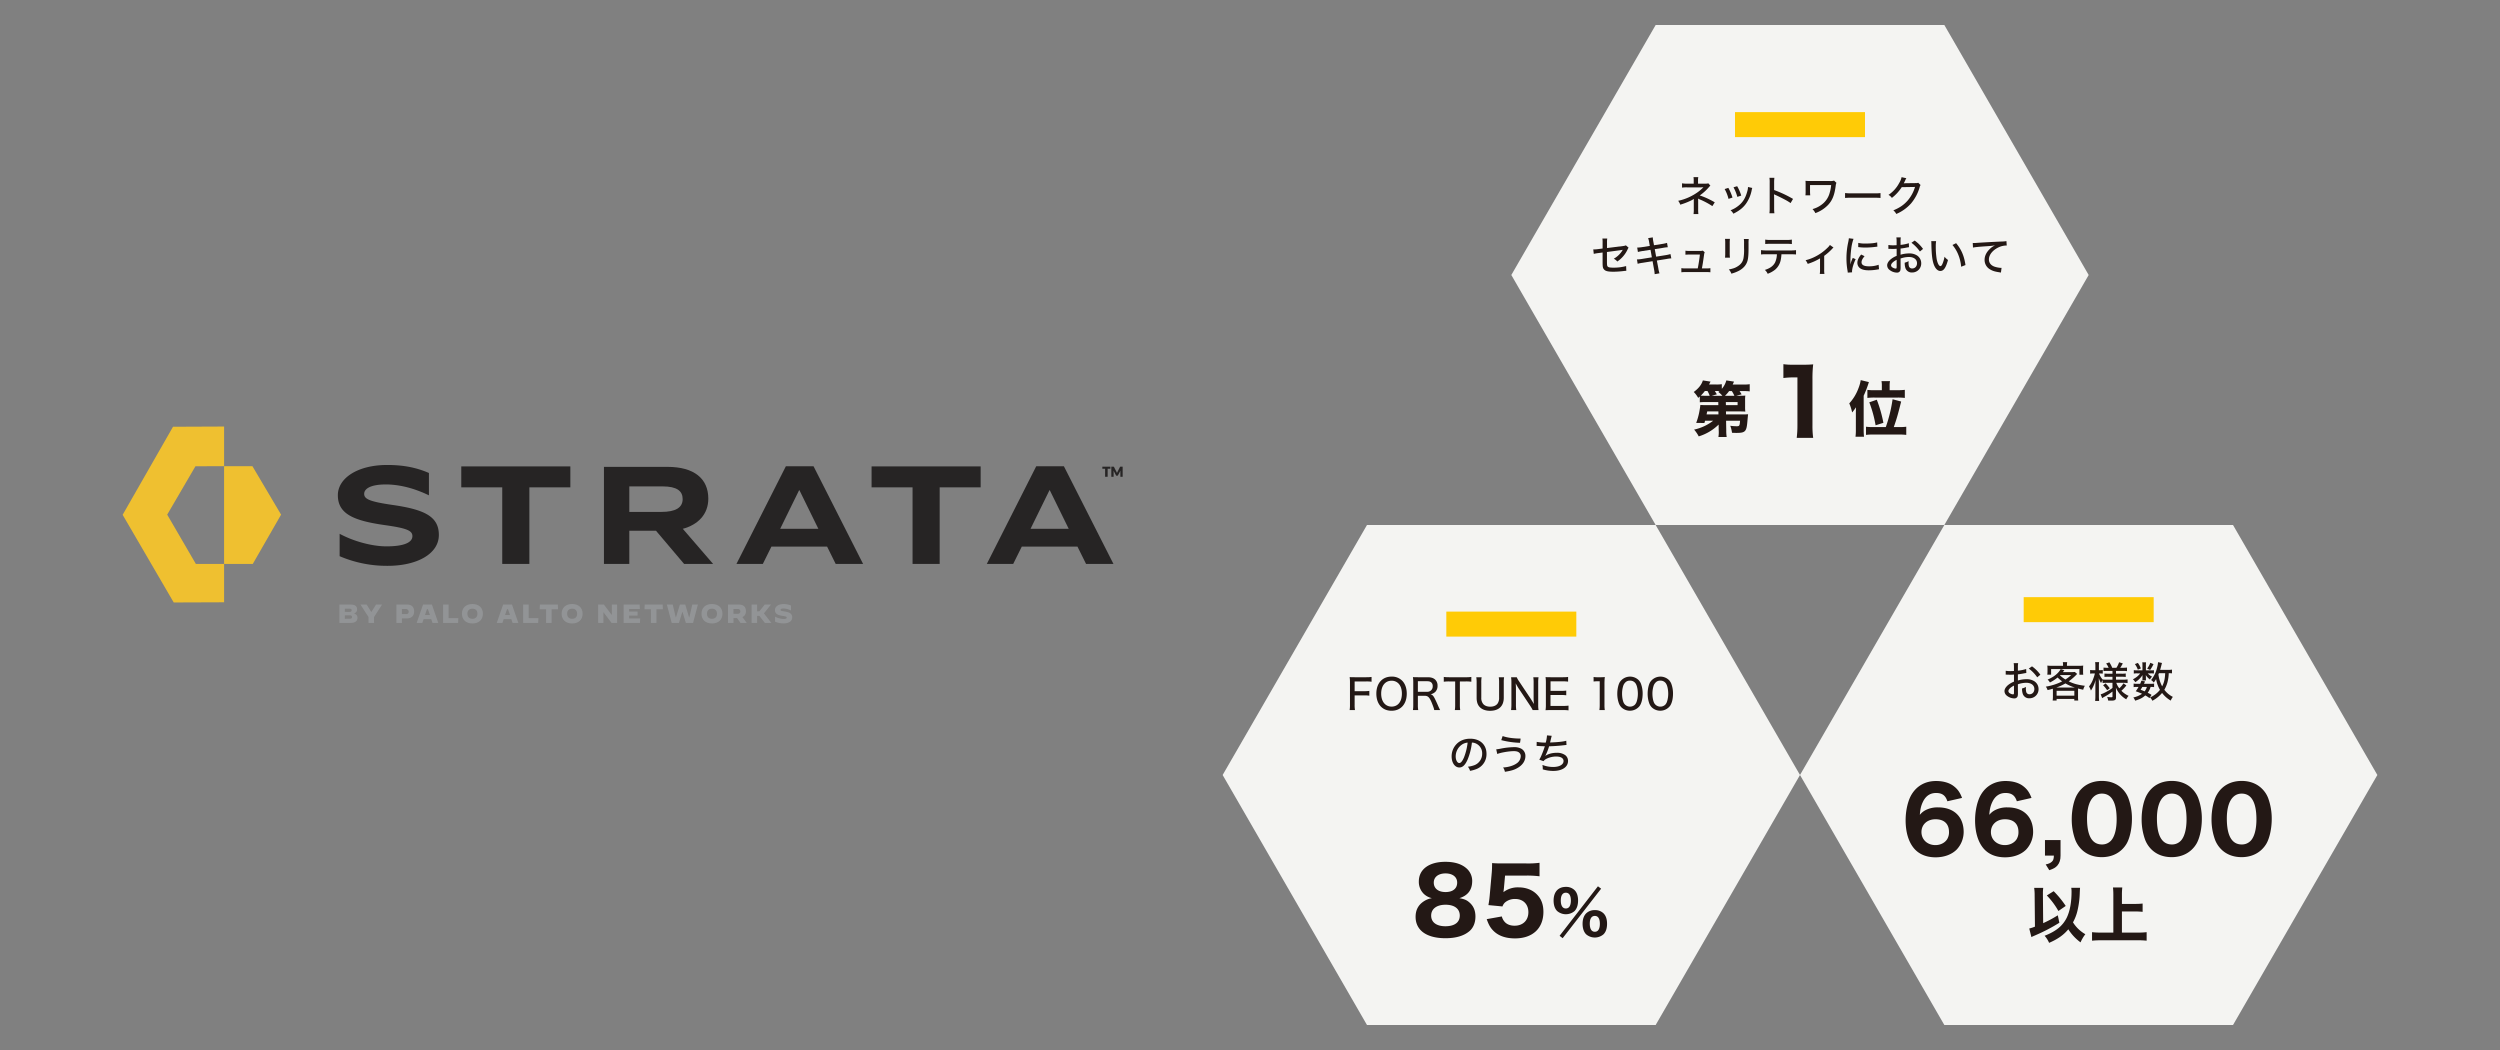 <svg id="レイヤー_1" data-name="レイヤー 1" xmlns="http://www.w3.org/2000/svg" width="2500" height="1050" viewBox="0 0 2500 1050"><rect x="0" y="0" width="2500" height="1050" fill="#808080" stroke="none"/><defs><style>.cls-1{fill:#efc030;}.cls-2{fill:#262424;}.cls-3{fill:#929496;}.cls-4{fill:#f4f4f2;}.cls-5{fill:#ffcb06;}.cls-6{fill:#231815;}</style></defs><polygon class="cls-1" points="167.201 514.64 195.441 466.278 224.086 466.169 224.086 426.538 173.017 426.755 122.65 514.802 173.721 602.469 224.086 602.281 224.086 563.91 195.846 563.91 167.201 514.64"/><polygon class="cls-1" points="281.089 514.64 252.784 563.911 224.083 563.911 224.083 466.171 252.401 466.171 281.089 514.64"/><path class="cls-2" d="M391.979,504.855c-22.833-3.356-27.8-5.909-27.8-11.014s6.451-9.392,21.627-9.392c11.943,0,24.3,2.955,35.179,7.381,2.83,1.081,5.382,2.288,7.935,3.5V472.977c-.18-.082-.361-.152-.541-.222-11.957-5.1-24.581-7.782-41.242-7.782-29.672,0-49.286,13.29-49.286,30.213,0,18.81,15.854,25.525,47.15,29.95,22.015,3.094,27.4,5.507,27.4,11.015,0,6.187-8.059,10.206-25.926,10.206-11.555,0-25.219-3.177-36.941-7.921a108.44,108.44,0,0,1-9.9-4.633v22.363c.929.4,1.858.8,2.524,1.07a119.906,119.906,0,0,0,45.529,8.6c28.881,0,51.173-11.681,51.173-30.894C438.852,516.146,423.94,509.418,391.979,504.855Z"/><path class="cls-2" d="M629.311,563.943H603.945V466.867H667.5c26.674,0,40.811,11.806,40.811,31.776,0,15.742-10.349,26.09-25.507,30.173l30.318,35.127H684.112L655.977,530.71H629.311Zm0-52.036h32.066c14.14,0,21.281-4.227,21.281-12.828,0-8.162-5.83-12.68-20.114-12.68H629.311Z"/><path class="cls-2" d="M827.1,546.6h-55.68l-8.6,17.345H736.44l49.412-97.658h27.7l49.558,97.658H835.7ZM780.168,528.82h38.189l-18.95-38.631h-.29Z"/><path class="cls-2" d="M1077.467,546.6h-55.68l-8.6,17.345H986.805l49.414-97.658h27.695l49.558,97.658h-27.407Zm-46.934-17.778h38.189l-18.948-38.627h-.291Z"/><polygon class="cls-2" points="1102.342 466.683 1110.414 466.683 1110.414 468.741 1107.644 468.741 1107.644 476.783 1105.112 476.783 1105.112 468.741 1102.342 468.741 1102.342 466.683"/><path class="cls-2" d="M1122.65,466.683v10.1h-2.265v-5.8c0-.089,0-.187.01-.3l-2.344,4.527a.939.939,0,0,1-.377.405,1.075,1.075,0,0,1-.534.139h-.307a1.075,1.075,0,0,1-.534-.139.929.929,0,0,1-.375-.405l-2.345-4.55c.01.118.01.217.01.316v5.8h-2.265v-10.1h2.14a1.492,1.492,0,0,1,.237.05.648.648,0,0,1,.2.138.929.929,0,0,1,.165.228l2.532,5c.089.179.178.356.267.544.039.089.082.189.119.287.049-.1.089-.2.128-.3a6.088,6.088,0,0,1,.277-.554l2.523-4.975a1.271,1.271,0,0,1,.158-.228.693.693,0,0,1,.208-.138,1.469,1.469,0,0,1,.237-.05Z"/><polygon class="cls-2" points="871.58 487.348 912.553 487.348 912.553 563.918 939.681 563.918 939.681 487.348 980.655 487.348 980.655 466.411 871.58 466.411 871.58 487.348"/><polygon class="cls-2" points="461.274 487.348 502.247 487.348 502.247 563.918 529.375 563.918 529.375 487.348 570.348 487.348 570.348 466.411 461.274 466.411 461.274 487.348"/><path class="cls-3" d="M339.382,604.561h11.559c3.826,0,6.132,1.573,6.132,4.609a3.975,3.975,0,0,1-3.093,4.22c2.36.944,3.487,2.175,3.487,4.35,0,3.8-2.909,5.164-6.946,5.164H339.382Zm10.091,7.339c1.521,0,2.149-.472,2.149-1.651,0-1.1-.681-1.573-2.149-1.573h-4.665V611.9Zm.262,6.84c1.625,0,2.254-.523,2.254-1.728,0-1.127-.629-1.7-2.254-1.7h-4.927v3.457Z"/><path class="cls-3" d="M368.511,617.04l-8.047-12.479h6.186l4.535,7.312h.262l4.586-7.312h6.029l-8.021,12.45v5.9h-5.53Z"/><path class="cls-3" d="M396.405,604.561h10.824c4.508,0,6.894,2.595,6.894,6.84,0,4.8-3.068,7-7.313,7h-4.9v4.518h-5.5Zm9.855,9.514a2.273,2.273,0,0,0,2.447-2.084,2.857,2.857,0,0,0-2.5-3h-4.3v5.085Z"/><path class="cls-3" d="M423.044,604.561H431.9l6.37,18.347h-5.767l-1.284-3.8h-7.572l-1.311,3.8h-5.661Zm1.939,10.432h4.927l-1.965-5.766h-1Z"/><path class="cls-3" d="M443.1,604.561h5.5v13.6h9.724l-.213,4.751H443.1Z"/><path class="cls-3" d="M461.933,613.738c0-5.976,4.062-9.724,10.484-9.724s10.484,3.748,10.484,9.724-4.063,9.724-10.484,9.724S461.933,619.714,461.933,613.738Zm15.49,0c0-3.171-1.835-5.059-5.006-5.059s-5.007,1.888-5.007,5.059,1.835,5.058,4.981,5.058c3.171,0,5.032-1.89,5.032-5.058Z"/><path class="cls-3" d="M503.114,604.561h8.859l6.369,18.347h-5.766l-1.285-3.8h-7.576l-1.308,3.807h-5.662Zm1.94,10.432h4.927l-1.965-5.766h-1Z"/><path class="cls-3" d="M523.175,604.561h5.5v13.6H538.4l-.21,4.744H523.175Z"/><path class="cls-3" d="M546.092,609.282h-6.42l.21-4.718h17.954l.21,4.718h-6.42v13.633H546.1Z"/><path class="cls-3" d="M561.645,613.738c0-5.976,4.061-9.724,10.483-9.724s10.484,3.748,10.484,9.724-4.062,9.724-10.484,9.724S561.645,619.714,561.645,613.738Zm15.489,0c0-3.171-1.834-5.059-5-5.059s-5.007,1.888-5.007,5.059,1.835,5.058,4.98,5.058C575.273,618.8,577.134,616.906,577.134,613.738Z"/><path class="cls-3" d="M598.161,604.561h5.718l7.889,10.4h.082v-10.4h5.242v18.354h-5.53l-8.073-10.668h-.083v10.668h-5.242Z"/><path class="cls-3" d="M623.621,604.561h16.04l.21,4.456H629.1v2.517h8.466V615.6H629.1v2.857h11.087l-.21,4.456H623.621Z"/><path class="cls-3" d="M650.914,609.282H644.5l.209-4.718h17.954l.209,4.718h-6.419v13.633h-5.53Z"/><path class="cls-3" d="M666.86,604.561h5.871l2.987,12.738h.289l3.879-12.738h5.373l3.8,12.738h.289l2.935-12.738h5.609l-4.823,18.354h-7.207l-3.355-11.061h-.158l-3.409,11.061h-7.234Z"/><path class="cls-3" d="M701.491,613.738c0-5.976,4.061-9.724,10.484-9.724s10.483,3.748,10.483,9.724-4.062,9.724-10.483,9.724S701.491,619.714,701.491,613.738Zm15.489,0c0-3.171-1.833-5.059-5-5.059s-5.007,1.888-5.007,5.059,1.835,5.058,4.98,5.058c3.172,0,5.033-1.89,5.033-5.058Z"/><path class="cls-3" d="M727.974,604.561h10.692c4.876,0,7.26,2.3,7.26,6.578,0,2.936-1.205,4.928-3.564,5.872l4.351,5.9h-6.238l-3.381-4.823h-3.617v4.823h-5.5Zm9.985,9.226a2.4,2.4,0,1,0,0-4.8h-4.482v4.8Z"/><path class="cls-3" d="M751.6,604.561h5.5v6.763h2.254l5.373-6.763h6.186l.026.026-7.025,8.78,7.418,9.515-.027.026h-6.419l-5.557-7.051H757.1v7.058h-5.5Z"/><path class="cls-3" d="M775.064,621.705v-5.032h.028a19.6,19.6,0,0,0,8.649,2.3c1.964,0,2.963-.472,2.963-1.389s-.659-1.153-4.587-1.782c-4.3-.682-7.155-1.966-7.155-5.662,0-3.434,3.014-6.08,8.911-6.08a18.314,18.314,0,0,1,7.1,1.468v4.979l-.027.027a16.067,16.067,0,0,0-7.469-2.045c-2.1,0-2.936.5-2.936,1.337,0,1.075,1.284,1.179,4.508,1.728,4.3.733,7.156,1.939,7.156,5.818,0,3.015-2.255,6.029-8.724,6.029A21.915,21.915,0,0,1,775.064,621.705Z"/><polygon class="cls-4" points="1944.338 25 1655.662 25 1511.325 275 1655.662 525 1944.338 525 2088.675 275 1944.338 25"/><rect class="cls-5" x="1735" y="112.121" width="130" height="25"/><path class="cls-6" d="M1718.637,424.569a48.709,48.709,0,0,1-19.919,11.82,32.309,32.309,0,0,0-4.62-6.78,47.6,47.6,0,0,0,19.079-8.88h-8.1c-.18.541-.36,1.26-.66,2.28l-8.22-.119a65.316,65.316,0,0,0,3.12-11.1c.54-2.94.96-5.64,1.02-6.84,1.02.12,2.82.18,5.64.18h12.359l-.06-3.06H1705.2a45.985,45.985,0,0,0-5.4.241V396.49c-.6.54-.84.72-1.62,1.38a26.112,26.112,0,0,0-4.44-5.88c4.92-3.6,7.86-7.38,9.12-11.579l7.68,1.2c-.72,1.38-.9,1.74-1.5,2.88H1716a34.787,34.787,0,0,0,5.82-.3v4.621a20.047,20.047,0,0,0,4.5-8.4l7.68,1.2c-.84,1.92-.84,1.92-1.32,2.94h10.379a38.664,38.664,0,0,0,6.66-.361v7.2a45.768,45.768,0,0,0-6.3-.3h-3.84c.96,1.439,1.44,2.22,2.04,3.239l-5.34,1.441h3.42c3.18,0,4.02-.061,5.64-.181a27.311,27.311,0,0,0-.24,4.44v7.079a29.608,29.608,0,0,0,.24,4.5c-1.44-.12-3.18-.179-5.64-.179h-13.739l.06,3h16.859c2.22,0,3.78-.061,5.22-.18-.18,1.26-.48,4.619-.72,7.26-.84,10.138-2.1,11.4-11.1,11.4-1.319,0-2.219-.06-4.259-.12a31.62,31.62,0,0,0-1.74-7.019,54.284,54.284,0,0,0,6.24.479c2.939,0,3.179-.36,3.539-5.52h-13.979l.18,9.54a39.276,39.276,0,0,0,.42,6.719h-8.28a26.6,26.6,0,0,0,.36-5.279,9.8,9.8,0,0,0-.06-1.5Zm-8.939-28.8a26.083,26.083,0,0,0-2.22-4.741h-2.64a33.929,33.929,0,0,1-4.08,4.62c1.5.121,2.28.121,4.44.121Zm8.7,15.659h-11.159c-.06.24-.3,1.259-.66,3h11.879Zm3.96-15.659a22.309,22.309,0,0,0-4.02-3.781c.48-.42.66-.54,1.14-.9-.78-.061-1.14-.061-1.56-.061h-3.06c.54.84.6,1.021,1.98,3.3l-5.1,1.441Zm12,0a29.008,29.008,0,0,0-2.519-4.68h-2.76a30.531,30.531,0,0,1-4.08,4.68Zm-8.459,9.359h11.7v-3.06h-11.759Z"/><path class="cls-6" d="M1783.39,364.172a58.987,58.987,0,0,0,9.81.54h9.809a100.978,100.978,0,0,0,10.17-.359,124.485,124.485,0,0,0-.72,14.579v46.347a89.789,89.789,0,0,0,.72,12.6h-16.47a100.359,100.359,0,0,0,.72-12.6V377.4h-3.959a78.879,78.879,0,0,0-10.08.63Z"/><path class="cls-6" d="M1855.864,413.649c0-1.62.06-2.939.12-6.359a49.086,49.086,0,0,1-3.84,5.159,46.679,46.679,0,0,0-2.88-9.059,45.386,45.386,0,0,0,9.3-15.419,36.484,36.484,0,0,0,2.161-7.86l8.159,1.98a104.588,104.588,0,0,1-5.22,13.68v34.078a61.55,61.55,0,0,0,.36,6.9H1855.5a50.356,50.356,0,0,0,.36-6.96Zm29.938,13.44a144.223,144.223,0,0,0,6.78-27.839l8.58,2.28c-3.24,13.02-4.38,16.98-7.38,25.559h5.34a54.029,54.029,0,0,0,7.14-.36v8.16a61.741,61.741,0,0,0-7.44-.361h-25.439a59.97,59.97,0,0,0-7.38.361v-8.16a54.029,54.029,0,0,0,7.14.36Zm-3.959-41.278a21.165,21.165,0,0,0-.36-4.68H1890a22.867,22.867,0,0,0-.36,4.74v4.319h8.1a54.264,54.264,0,0,0,7.08-.36v8.1a58.1,58.1,0,0,0-7.2-.361h-22.859a54.829,54.829,0,0,0-7.38.361v-8.04a51.575,51.575,0,0,0,7.2.3h7.26Zm-6.24,39.478a122.621,122.621,0,0,0-6.3-22.978l7.5-2.581a131.223,131.223,0,0,1,6.6,23.1Z"/><path class="cls-6" d="M1693.538,214.088a32.934,32.934,0,0,0,.252-5.461v-7.772c0-1.049,0-1.428.042-1.974a19.143,19.143,0,0,1-3.318,1.89,70.883,70.883,0,0,1-10.25,3.907,12.419,12.419,0,0,0-2.1-3.865,52.493,52.493,0,0,0,19.87-8.863,43.28,43.28,0,0,0,5.419-4.747,1.447,1.447,0,0,1-.378.042,21.567,21.567,0,0,1-2.227.126h-13.736a34.555,34.555,0,0,0-5.083.252V183.3a22.647,22.647,0,0,0,5.083.337h6.595v-2.9a20.48,20.48,0,0,0-.21-3.613h4.789a16.8,16.8,0,0,0-.252,3.613v2.9h7.855a6.948,6.948,0,0,0,2.437-.337l2.058,2.394a10.283,10.283,0,0,0-1.764,1.807,48.9,48.9,0,0,1-8.864,7.94,75.85,75.85,0,0,1,15,6.889l-2.395,3.78a75.211,75.211,0,0,0-11.552-6.258,14.715,14.715,0,0,1-2.73-1.3c.042.714.084,1.639.084,2.352v7.688a40.59,40.59,0,0,0,.21,5.5Z"/><path class="cls-6" d="M1728.338,187.875a47.155,47.155,0,0,1,4.159,9.7l-3.991,1.3a37.742,37.742,0,0,0-3.865-9.829Zm23.944.084a9.1,9.1,0,0,0-.546,2.017,34.943,34.943,0,0,1-5.965,14.03c-2.982,3.991-6.6,6.806-12.392,9.7a11.856,11.856,0,0,0-2.857-3.445,27.6,27.6,0,0,0,7.016-3.823c4.914-3.57,7.771-7.939,9.619-14.66a17.11,17.11,0,0,0,.84-4.789Zm-15.123-1.764a42.473,42.473,0,0,1,4.075,9.409l-3.906,1.261a42.588,42.588,0,0,0-3.823-9.578Z"/><path class="cls-6" d="M1769.431,213.248a39.38,39.38,0,0,0,.252-5.377v-25a26.933,26.933,0,0,0-.252-5.041h4.957a39.57,39.57,0,0,0-.252,5.125v7.1a113.028,113.028,0,0,1,18.9,8.863l-2.436,4.159a50.1,50.1,0,0,0-5.209-3.192c-3.193-1.723-7.772-3.992-10.04-4.957a5.152,5.152,0,0,1-1.344-.714,14.2,14.2,0,0,0,.084,1.637c0,.378.042,1.681.042,2.1v9.914a48.1,48.1,0,0,0,.252,5.377Z"/><path class="cls-6" d="M1805.449,195.311a33.842,33.842,0,0,0,.168-4.244v-6.174c0-1.807-.042-2.9-.126-4.075,1.26.126,2.814.21,4.579.21h19.7a11.894,11.894,0,0,0,4.285-.421l2.394,2.227a7.618,7.618,0,0,0-.714,2.688c-1.218,9.537-3.36,14.872-7.771,19.535a33.465,33.465,0,0,1-12.6,8.065,14.612,14.612,0,0,0-2.857-4.033,25.9,25.9,0,0,0,8.612-4.074,21.421,21.421,0,0,0,8.527-12.057,38.083,38.083,0,0,0,1.512-7.9h-21.129v6.006a41.476,41.476,0,0,0,.21,4.244Z"/><path class="cls-6" d="M1845.063,193.042a48.326,48.326,0,0,0,6.469.294h22.726a42.772,42.772,0,0,0,6.259-.252v4.873a61.752,61.752,0,0,0-6.3-.21h-22.642a59.9,59.9,0,0,0-6.511.21Z"/><path class="cls-6" d="M1906.353,178.214a7.278,7.278,0,0,0-.883,1.6,35.19,35.19,0,0,1-1.722,3.528c.336-.042.924-.084,1.806-.126l10-.126a6.771,6.771,0,0,0,2.689-.336l2.352,2.269a5.543,5.543,0,0,0-.966,2.31,44.312,44.312,0,0,1-8.527,16.047,41.2,41.2,0,0,1-14.829,10.586,10.6,10.6,0,0,0-2.941-3.612c6.386-2.6,10.586-5.5,14.535-10.04a36.681,36.681,0,0,0,7.141-13.359l-13.274.21a42.513,42.513,0,0,1-9.872,10.754,9.23,9.23,0,0,0-3.4-3.024,32.253,32.253,0,0,0,10.753-11.931,17.384,17.384,0,0,0,2.353-5.8Z"/><path class="cls-6" d="M1602.6,242.666a25.929,25.929,0,0,0-.21-4.158h4.872a23.493,23.493,0,0,0-.251,4.158v5.377l16-2.017a9.827,9.827,0,0,0,2.9-.672l2.688,2.353a7.88,7.88,0,0,0-1.092,1.933,29.713,29.713,0,0,1-10.208,11.887,10.585,10.585,0,0,0-3.528-2.814,23.252,23.252,0,0,0,7.645-6.805,13.18,13.18,0,0,0,1.3-2.1c-1.05.21-1.05.21-2.226.378l-13.526,1.806v9.535c0,3.74.126,4.537.966,5.209.756.672,2.394.925,5.629.925a46.58,46.58,0,0,0,12.56-1.6l.21,4.748a23.818,23.818,0,0,0-2.521.209,91.656,91.656,0,0,1-10.249.714c-5.5,0-7.982-.588-9.452-2.184-1.26-1.428-1.512-2.6-1.512-7.309V252.5l-3.991.546a35.192,35.192,0,0,0-4.831.84l-.5-4.494a7.234,7.234,0,0,0,.84.042,38.783,38.783,0,0,0,4.075-.336l4.411-.589Z"/><path class="cls-6" d="M1649.169,242.372a18.387,18.387,0,0,0-1.05-4.242l4.663-.757a29.21,29.21,0,0,0,.546,4.243l.672,3.613,8.275-1.3a34.853,34.853,0,0,0,4.747-1.051l.756,4.369a33.958,33.958,0,0,0-4.747.588l-8.275,1.3,1.386,7.518,9.536-1.511a31.941,31.941,0,0,0,4.789-1.093l.84,4.327a33.482,33.482,0,0,0-4.789.63l-9.662,1.513,1.471,7.771a28.283,28.283,0,0,0,1.176,5.041l-4.831.84a33.893,33.893,0,0,0-.672-5.083l-1.428-7.9-10.25,1.639a33.167,33.167,0,0,0-4.663.966l-.714-4.369a29.527,29.527,0,0,0,4.831-.462l10.081-1.638-1.344-7.519-7.645,1.175a42.789,42.789,0,0,0-4.957,1.009l-.714-4.411a36.885,36.885,0,0,0,5-.462l7.6-1.219Z"/><path class="cls-6" d="M1705.981,268.417a23.722,23.722,0,0,0,4.411-.252v4.116a29.779,29.779,0,0,0-4.327-.21H1685.9a33.042,33.042,0,0,0-4.536.21v-4.158a20.343,20.343,0,0,0,4.494.294h11.888c.8-3.865,1.764-10.04,2.143-13.862h-10.082a37.592,37.592,0,0,0-4.369.168v-4.034a26.489,26.489,0,0,0,4.453.252h10.25a7.8,7.8,0,0,0,2.646-.336l1.932,1.681c-.461,1.05-.461,1.05-.882,4.032-.756,5.377-1.218,8.4-1.932,12.1Z"/><path class="cls-6" d="M1729.935,238.886a35.568,35.568,0,0,0-.21,4.494v9.2a39.925,39.925,0,0,0,.21,5.083h-4.915a42.849,42.849,0,0,0,.21-5.083v-9.2a31.28,31.28,0,0,0-.21-4.494Zm18.819.084a29.739,29.739,0,0,0-.21,4.621v4.536c0,6.638-.336,10.25-1.092,12.812-1.176,4.034-3.907,7.226-8.15,9.621a36.706,36.706,0,0,1-7.939,3.108,12.131,12.131,0,0,0-2.52-4.2c4.2-.84,6.175-1.512,8.359-2.857,3.655-2.142,5.587-4.747,6.3-8.443a48.213,48.213,0,0,0,.588-8.737l-.042-1.555v-4.242a25.217,25.217,0,0,0-.21-4.663Z"/><path class="cls-6" d="M1781.445,254.261a34.944,34.944,0,0,1-.63,5.25,17.053,17.053,0,0,1-5.713,10.166,26.616,26.616,0,0,1-7.435,4.117,10.747,10.747,0,0,0-2.815-3.865c5.209-1.638,8.486-4.033,10.25-7.519a21.056,21.056,0,0,0,1.806-8.149H1766.49a43.435,43.435,0,0,0-5.46.21V250.1a33.325,33.325,0,0,0,5.544.336h23.861a37.921,37.921,0,0,0,5.587-.294v4.327c-1.345-.126-3.235-.21-5.545-.21ZM1765.23,239.6a29.989,29.989,0,0,0,5.545.336h15.5a29.917,29.917,0,0,0,5.587-.336v4.453a49.275,49.275,0,0,0-5.545-.252h-15.627c-2.478,0-4.2.084-5.461.21Z"/><path class="cls-6" d="M1833.51,247.539a7.542,7.542,0,0,0-1.386,1.345,56.935,56.935,0,0,1-7.94,6.972v13.737a22.584,22.584,0,0,0,.253,4.369h-4.663a24.3,24.3,0,0,0,.252-4.369V258.377a55.3,55.3,0,0,1-12.308,5.5,14.64,14.64,0,0,0-2.143-3.654,42.722,42.722,0,0,0,10-3.782,48.066,48.066,0,0,0,11.846-8.569,13.624,13.624,0,0,0,2.478-2.9Z"/><path class="cls-6" d="M1853.515,238.844a45.742,45.742,0,0,0-2.311,10.25,100.289,100.289,0,0,0-.8,11.468v3.78h.084c.378-1.848.63-2.647,2.269-6.469l2.9,1.3c-2.142,4.5-3.613,9.494-3.613,12.224a8.957,8.957,0,0,0,.042.924l-4.326.294a17.754,17.754,0,0,0-.21-1.847,68.382,68.382,0,0,1-1.092-12.393,74.322,74.322,0,0,1,1.806-16.383,27.975,27.975,0,0,0,.588-3.738Zm11.048,17.348c-2.1,2.437-3.025,4.286-3.025,6.134,0,2.6,2.479,3.99,7.225,3.99a28.115,28.115,0,0,0,9.872-1.554l.378,4.5c-.546.084-.672.084-1.6.252a49.5,49.5,0,0,1-8.654.8c-5.04,0-8.317-1.135-10.081-3.446a6.775,6.775,0,0,1-1.3-4.116c0-2.52,1.219-5.167,3.781-8.233Zm-6.3-13.316a28.8,28.8,0,0,0,7.142.673c5.167,0,9.368-.421,11.762-1.177l.21,4.285c-.294,0-.546.042-2.94.336a72.96,72.96,0,0,1-8.906.546,44.54,44.54,0,0,1-6.133-.336c-.588-.042-.714-.084-1.177-.126Z"/><path class="cls-6" d="M1909,247.2c-1.05.126-1.26.168-2.6.42a54.868,54.868,0,0,1-5.839.924v6.176a29.619,29.619,0,0,1,8.527-1.3,14.164,14.164,0,0,1,7.813,1.975,9.234,9.234,0,0,1,4.327,7.855,9.014,9.014,0,0,1-9.157,9.241,6.547,6.547,0,0,1-6.722-4.7,15.451,15.451,0,0,1-.63-5.125,14.091,14.091,0,0,0,3.907-1.555,12.487,12.487,0,0,0-.084,1.639,12.613,12.613,0,0,0,.42,3.612,3.2,3.2,0,0,0,3.277,2.1c2.772,0,4.789-2.185,4.789-5.209,0-3.823-3.193-6.259-8.15-6.259a26.118,26.118,0,0,0-8.317,1.512l.042,8.611a14.082,14.082,0,0,1-.252,3.236,3.355,3.355,0,0,1-3.487,2.267,12.206,12.206,0,0,1-7.561-2.9,5.8,5.8,0,0,1-2.143-4.41c0-1.933,1.219-3.992,3.487-5.966a22.658,22.658,0,0,1,6.007-3.487v-7.1c-.336.043-.336.043-1.68.127-.672.042-1.3.042-2.395.042-.672,0-1.89-.042-2.352-.042-.546-.042-.882-.042-1.008-.042a7.234,7.234,0,0,0-.84.042v-3.907a27.358,27.358,0,0,0,4.83.336c.63,0,1.093,0,1.765-.042,1.092-.042,1.176-.042,1.638-.084v-3.319a26.166,26.166,0,0,0-.252-4.5h4.453a23.01,23.01,0,0,0-.252,4.285v3.235a38.973,38.973,0,0,0,8.275-1.681Zm-12.35,12.6c-3.613,1.847-5.587,3.864-5.587,5.545a2.708,2.708,0,0,0,1.554,2.183,6.239,6.239,0,0,0,3.109,1.051c.756,0,.924-.378.924-1.933Zm23.23-8.276a36.2,36.2,0,0,0-8.443-8.738l3.234-2.227a35.035,35.035,0,0,1,8.36,8.361Z"/><path class="cls-6" d="M1936.112,241.154a33.25,33.25,0,0,0-.336,5.587,80.038,80.038,0,0,0,.882,12.224c.84,4.369,2.31,7.141,3.78,7.141.673,0,1.3-.671,1.891-1.932a32.284,32.284,0,0,0,2.184-7.436,17.381,17.381,0,0,0,3.487,3.236c-2.143,7.855-4.327,11-7.688,11-2.772,0-5.292-2.688-6.763-7.183-1.386-4.285-1.974-9.872-2.184-20.079a19.342,19.342,0,0,0-.126-2.563Zm19.995,2.016c5.293,6.344,8.066,12.854,9.368,21.887l-4.327,1.679a40.567,40.567,0,0,0-2.772-11.8,35.1,35.1,0,0,0-5.923-9.956Z"/><path class="cls-6" d="M1972.743,242.96c.8.042.8.042,1.47.042a19.893,19.893,0,0,0,2.563-.126c4.915-.336,14.912-.924,24.784-1.344a30.944,30.944,0,0,0,4.873-.42l.294,4.41h-.714a18.948,18.948,0,0,0-7.856,2.017c-5.712,2.857-9.241,7.394-9.241,11.93,0,3.361,2.1,6.008,5.713,7.225a24.728,24.728,0,0,0,6.175,1.177,5.7,5.7,0,0,0,.756-.042l-.63,4.746c-.546-.084-.714-.126-1.386-.252-4.579-.672-7.015-1.427-9.494-2.94a10.808,10.808,0,0,1-5.461-9.535c0-3.992,1.849-7.73,5.5-11.133a16.538,16.538,0,0,1,5.041-3.361,85.565,85.565,0,0,1-9.074.925c-7.309.5-10.88.84-13.064,1.3Z"/><polygon class="cls-4" points="2233.013 525 1944.338 525 1800 775 1944.338 1025 2233.013 1025 2377.35 775 2233.013 525"/><rect class="cls-5" x="2023.675" y="597.151" width="130" height="25"/><path class="cls-6" d="M2026.331,672.989c-1.05.126-1.26.168-2.6.42a54.789,54.789,0,0,1-5.839.924v6.175a29.623,29.623,0,0,1,8.528-1.3,14.164,14.164,0,0,1,7.813,1.974,9.236,9.236,0,0,1,4.327,7.856,9.015,9.015,0,0,1-9.158,9.241,6.546,6.546,0,0,1-6.721-4.7,15.428,15.428,0,0,1-.63-5.125,14.1,14.1,0,0,0,3.907-1.555,12.487,12.487,0,0,0-.084,1.639,12.623,12.623,0,0,0,.42,3.612,3.2,3.2,0,0,0,3.276,2.1c2.773,0,4.789-2.185,4.789-5.209,0-3.824-3.192-6.259-8.149-6.259a26.124,26.124,0,0,0-8.318,1.512l.042,8.611a14.072,14.072,0,0,1-.252,3.235,3.353,3.353,0,0,1-3.486,2.268,12.2,12.2,0,0,1-7.562-2.9,5.8,5.8,0,0,1-2.142-4.41c0-1.932,1.218-3.991,3.486-5.966a22.71,22.71,0,0,1,6.008-3.486v-7.1c-.336.043-.336.043-1.681.127-.672.042-1.3.042-2.394.042-.672,0-1.891-.042-2.352-.042-.547-.042-.883-.042-1.009-.042a7.234,7.234,0,0,0-.84.042v-3.907a27.371,27.371,0,0,0,4.831.336c.63,0,1.092,0,1.764-.042,1.092-.042,1.177-.042,1.639-.084v-3.318a26.152,26.152,0,0,0-.252-4.5h4.452a23,23,0,0,0-.252,4.285v3.234a39.045,39.045,0,0,0,8.276-1.68Zm-12.35,12.6c-3.613,1.848-5.587,3.865-5.587,5.545a2.708,2.708,0,0,0,1.554,2.184,6.232,6.232,0,0,0,3.108,1.051c.757,0,.925-.378.925-1.933Zm23.23-8.275a36.188,36.188,0,0,0-8.444-8.738l3.235-2.227a35.026,35.026,0,0,1,8.359,8.36Z"/><path class="cls-6" d="M2052.914,690.884c0-.925-.042-1.386-.084-2.184-1.806.546-2.689.8-5.251,1.385a11.087,11.087,0,0,0-1.764-3.444,55.613,55.613,0,0,0,10.165-2.6,46.029,46.029,0,0,0,6.176-2.689,35.494,35.494,0,0,1-4.579-3.864,38.3,38.3,0,0,1-7.646,5,11.9,11.9,0,0,0-2.31-2.9c4.7-2.057,7.855-4.116,10.5-6.972a18.007,18.007,0,0,0,2.562-3.487l3.7,1.134a6.068,6.068,0,0,0-.756.882,8.975,8.975,0,0,1-.756.967h8.317a26.862,26.862,0,0,0,3.613-.168l2.352,1.974c-.378.378-.378.378-1.008,1.05a55.338,55.338,0,0,1-7.435,6.385c4.788,2.353,9.115,3.528,16.172,4.453a13.342,13.342,0,0,0-1.68,3.949c-2.31-.5-3.024-.672-5.125-1.26-.042.882-.042,1.427-.042,2.436v5.839a23.959,23.959,0,0,0,.21,3.738H2074.3V698.95H2056.61V700.5h-3.948a27.189,27.189,0,0,0,.252-3.78Zm10.124-25.877a17.283,17.283,0,0,0-.21-2.856h4.368a17.586,17.586,0,0,0-.252,2.856v.8h11.426a40.328,40.328,0,0,0,4.873-.21,20.708,20.708,0,0,0-.168,3.025v3.066a20.691,20.691,0,0,0,.168,3.025h-3.823v-5.629h-28.312v5.587h-3.823a22.454,22.454,0,0,0,.21-3.067V668.62c0-1.176-.084-2.1-.168-3.025a38.325,38.325,0,0,0,4.663.21h11.048Zm11.93,22.558a42.9,42.9,0,0,1-9.536-4.158,47.046,47.046,0,0,1-9.241,4.158h18.777Zm-18.358,8.107h17.728V690.8H2056.61Zm3.655-20.625-.294.294a32.767,32.767,0,0,0,5.461,4.159,38.993,38.993,0,0,0,5.755-4.453Z"/><path class="cls-6" d="M2106.381,682.819a24.216,24.216,0,0,0-3.78.21v-2.9a20.038,20.038,0,0,0-1.554,2.941,22.576,22.576,0,0,1-2.269-4.957c.084,2.94.126,5.083.126,6.3v11.467a38.537,38.537,0,0,0,.252,5.041h-4.032a39.891,39.891,0,0,0,.252-5.041v-10c.126-4.621.126-4.621.252-6.176a33.94,33.94,0,0,1-4.705,10.88,16.849,16.849,0,0,0-1.932-4.116,25.407,25.407,0,0,0,4.242-7.687,34.394,34.394,0,0,0,1.638-5.293h-1.89a17.293,17.293,0,0,0-2.856.168v-3.655a16.348,16.348,0,0,0,2.856.168h2.395V666.52a25.394,25.394,0,0,0-.252-4.369h3.99a29.065,29.065,0,0,0-.21,4.327v3.7h1.344a13.958,13.958,0,0,0,2.521-.168v3.613a23.769,23.769,0,0,0-2.563-.126h-1.134a18.208,18.208,0,0,0,3.571,6.007,35.175,35.175,0,0,0,3.991.167h5.839v-2.9h-4.2a29.636,29.636,0,0,0-3.823.168v-3.4a28.582,28.582,0,0,0,3.739.168h4.285V670.93h-5.125a23.2,23.2,0,0,0-3.823.21v-3.57a25.06,25.06,0,0,0,3.865.21h1.218a17.479,17.479,0,0,0-2.479-4.285l3.235-1.176a29.622,29.622,0,0,1,2.857,5.461h4.2a22.67,22.67,0,0,0,2.647-5.5l3.738,1.092a37.922,37.922,0,0,1-2.562,4.411h2.688a27.355,27.355,0,0,0,4.075-.252v3.612a27.122,27.122,0,0,0-4.033-.21H2116V673.7h5.671a26.049,26.049,0,0,0,4.075-.21v3.486a24.814,24.814,0,0,0-4.033-.21H2116v2.9h7.436a30,30,0,0,0,4.158-.251v3.655a31.593,31.593,0,0,0-4.158-.252H2116.3a19.531,19.531,0,0,0,2.983,5.5,21.25,21.25,0,0,0,4.159-4.957l2.94,2.058a34.661,34.661,0,0,1-5,5.335,22.891,22.891,0,0,0,7.226,5.082,15.329,15.329,0,0,0-2.353,3.488,24.332,24.332,0,0,1-10.376-11.8c.126,1.891.126,2.31.126,3.235v6.8c0,2.395-1.092,3.066-4.872,3.066-.841,0-1.933-.042-3.025-.126a10.143,10.143,0,0,0-.966-3.57,31.281,31.281,0,0,0,3.864.336c1.261,0,1.471-.126,1.471-.924v-4.789a56.815,56.815,0,0,1-8.444,5.419c-.63.378-1.176.714-1.848,1.176l-1.512-3.822a18.427,18.427,0,0,0,3.57-1.429,50.163,50.163,0,0,0,8.234-4.914v-5.167Zm-.8.588a33.665,33.665,0,0,1,4.159,4.873l-2.6,1.973a27.886,27.886,0,0,0-4.033-4.957Z"/><path class="cls-6" d="M2151.145,670.342a20.412,20.412,0,0,0,2.773-.126v3.277a21.73,21.73,0,0,0-2.773-.126h-3.4a14.283,14.283,0,0,0,4.327,3.276,11.912,11.912,0,0,0-2.1,2.857,16.015,16.015,0,0,1-4.2-4.453c.084.84.127,1.47.127,1.848v1.891a10.367,10.367,0,0,0,.126,1.638h-3.739a9.806,9.806,0,0,0,.168-1.512v-1.891c0-.462.042-1.176.084-1.932a24.4,24.4,0,0,1-7.267,7.1,11.691,11.691,0,0,0-2.353-2.856c3.655-2.016,5.5-3.571,7.309-5.965H2137.2a18.744,18.744,0,0,0-3.4.21v-3.445a18.692,18.692,0,0,0,3.445.21h5.209v-5.209a13.977,13.977,0,0,0-.21-2.814h3.823a16.831,16.831,0,0,0-.168,2.772v5.251Zm-1.68,27.767a25.565,25.565,0,0,0-4.2-2.689c-2.772,2.479-5.125,3.7-10.081,5.251a15.391,15.391,0,0,0-1.849-3.234,23.123,23.123,0,0,0,8.7-3.654,64.2,64.2,0,0,0-6.3-2.521,34.26,34.26,0,0,0,2.814-4.327h-1.764a15.826,15.826,0,0,0-3.151.21v-3.57a15.315,15.315,0,0,0,3.151.21h3.4a23.467,23.467,0,0,0,1.177-3.109l3.654.756c-.5,1.219-.63,1.6-1.008,2.353h7.015a14.409,14.409,0,0,0,3.067-.21v3.57a16.5,16.5,0,0,0-3.235-.21h-.294a16.845,16.845,0,0,1-2.856,5.839,26.11,26.11,0,0,1,3.823,2.1Zm-11.594-35.2a23.16,23.16,0,0,1,3.025,5.5l-3.067,1.218a21.812,21.812,0,0,0-2.94-5.545Zm4.453,24.028c-.546.924-.84,1.429-1.722,2.815,1.974.713,2.688,1.008,3.99,1.6a11.638,11.638,0,0,0,2.269-4.411Zm11.174-22.81a37.355,37.355,0,0,1-3.361,5.839l-3.024-1.386a20.12,20.12,0,0,0,3.192-5.8Zm18.483,9.242a20.576,20.576,0,0,0-3.234-.168,40.372,40.372,0,0,1-1.3,9.157,31.559,31.559,0,0,1-3.108,7.394,23.789,23.789,0,0,0,8.527,7.141,15.929,15.929,0,0,0-2.142,3.7,29.28,29.28,0,0,1-8.654-7.645,32.281,32.281,0,0,1-9.7,7.813,11.275,11.275,0,0,0-2.311-3.318,26.376,26.376,0,0,0,9.914-7.6,31.121,31.121,0,0,1-3.865-10.795,26.7,26.7,0,0,1-2.352,3.486,10.5,10.5,0,0,0-2.647-2.478,31.682,31.682,0,0,0,6.091-12.938,26.429,26.429,0,0,0,.841-4.957l3.948.8c-.168.546-.168.546-.546,2.058-.546,2.269-.882,3.4-1.3,4.831h7.9a19.157,19.157,0,0,0,3.949-.252Zm-13.064-.168a10.565,10.565,0,0,1-.5,1.218,34.942,34.942,0,0,0,3.738,11.93c1.933-3.738,2.773-7.435,3.025-13.148Z"/><path class="cls-6" d="M1947.376,801.262c-1.89-5.849-5.22-8.279-11.34-8.279-5.94,0-10.35,3.059-13.139,8.909-1.8,3.69-2.7,7.47-3.06,12.96a17.535,17.535,0,0,1,6.029-4.86,25.872,25.872,0,0,1,12.24-2.61c15.839,0,25.559,9.36,25.559,24.659a25.806,25.806,0,0,1-7.02,17.549c-4.95,4.95-12.509,7.74-21.059,7.74-9.27,0-16.739-3.15-21.689-9.09-5.4-6.48-8.28-16.2-8.28-27.989,0-9.809,2.34-19.8,6.03-25.829,5.31-8.729,13.859-13.409,24.389-13.409,7.11,0,13.139,1.71,17.459,4.949,3.96,2.97,6.39,6.21,8.55,11.97Zm-11.88,18c-8.28,0-14.039,5.31-14.039,12.78,0,7.559,5.939,13.049,13.949,13.049,5.04,0,9.45-2.25,11.79-5.939a13.329,13.329,0,0,0,1.8-7.2C1949,823.851,1944.136,819.261,1935.5,819.261Z"/><path class="cls-6" d="M2016.837,801.262c-1.889-5.849-5.219-8.279-11.339-8.279-5.94,0-10.35,3.059-13.14,8.909-1.8,3.69-2.7,7.47-3.059,12.96a17.517,17.517,0,0,1,6.029-4.86,25.872,25.872,0,0,1,12.24-2.61c15.839,0,25.559,9.36,25.559,24.659a25.806,25.806,0,0,1-7.02,17.549c-4.95,4.95-12.51,7.74-21.059,7.74-9.27,0-16.739-3.15-21.689-9.09-5.4-6.48-8.28-16.2-8.28-27.989,0-9.809,2.34-19.8,6.03-25.829,5.31-8.729,13.859-13.409,24.389-13.409,7.11,0,13.139,1.71,17.459,4.949,3.96,2.97,6.39,6.21,8.55,11.97Zm-11.879,18c-8.28,0-14.039,5.31-14.039,12.78,0,7.559,5.939,13.049,13.949,13.049,5.04,0,9.449-2.25,11.79-5.939a13.338,13.338,0,0,0,1.8-7.2C2018.457,823.851,2013.6,819.261,2004.958,819.261Z"/><path class="cls-6" d="M2060.542,855.62c0,4.32-.99,7.29-3.15,9.9-1.889,2.16-3.869,3.24-8.1,4.681l-3.6-5.76c3.06-.631,4.59-1.351,6.12-2.7,1.44-1.26,1.98-2.79,2.069-6.12h-8.909V840.05h15.569Z"/><path class="cls-6" d="M2081.458,849.32a27.293,27.293,0,0,1-6.21-9.539,59.354,59.354,0,0,1-3.51-20.61c0-9.54,2.16-19.349,5.58-24.928,5.13-8.64,13.859-13.32,24.569-13.32,8.1,0,15.209,2.7,20.339,7.829a26.1,26.1,0,0,1,6.21,9.54,59.523,59.523,0,0,1,3.51,20.7c0,9.449-2.16,19.438-5.49,24.928-5.13,8.46-13.95,13.23-24.659,13.23C2093.607,857.15,2086.587,854.45,2081.458,849.32Zm5.579-30.778c0,17.1,5.04,25.918,14.85,25.918a12,12,0,0,0,8.909-3.6c3.78-3.87,5.85-11.611,5.85-21.51,0-17.009-5.04-25.738-14.759-25.738C2092.527,793.613,2087.037,802.792,2087.037,818.542Z"/><path class="cls-6" d="M2151.351,849.32a27.3,27.3,0,0,1-6.209-9.539,59.354,59.354,0,0,1-3.51-20.61c0-9.54,2.16-19.349,5.58-24.928,5.129-8.64,13.859-13.32,24.569-13.32,8.1,0,15.209,2.7,20.339,7.829a26.1,26.1,0,0,1,6.209,9.54,59.477,59.477,0,0,1,3.51,20.7c0,9.449-2.159,19.438-5.489,24.928-5.13,8.46-13.95,13.23-24.659,13.23C2163.5,857.15,2156.481,854.45,2151.351,849.32Zm5.58-30.778c0,17.1,5.04,25.918,14.85,25.918a12,12,0,0,0,8.909-3.6c3.78-3.87,5.85-11.611,5.85-21.51,0-17.009-5.04-25.738-14.759-25.738C2162.421,793.613,2156.931,802.792,2156.931,818.542Z"/><path class="cls-6" d="M2221.245,849.32a27.293,27.293,0,0,1-6.21-9.539,59.354,59.354,0,0,1-3.51-20.61c0-9.54,2.16-19.349,5.58-24.928,5.13-8.64,13.859-13.32,24.569-13.32,8.1,0,15.209,2.7,20.339,7.829a26.1,26.1,0,0,1,6.21,9.54,59.5,59.5,0,0,1,3.51,20.7c0,9.449-2.16,19.438-5.49,24.928-5.13,8.46-13.949,13.23-24.659,13.23C2233.394,857.15,2226.375,854.45,2221.245,849.32Zm5.58-30.778c0,17.1,5.04,25.918,14.849,25.918a12,12,0,0,0,8.91-3.6c3.78-3.87,5.849-11.611,5.849-21.51,0-17.009-5.039-25.738-14.759-25.738C2232.315,793.613,2226.825,802.792,2226.825,818.542Z"/><path class="cls-6" d="M2034.646,895.391a48.879,48.879,0,0,0-.48-7.5h9.06a42.216,42.216,0,0,0-.3,6.061v1.5l.24,27.718a123.077,123.077,0,0,0,14.639-7.86l1.56,7.44a175.925,175.925,0,0,1-24.179,12.6c-2.28,1.02-2.52,1.079-3.78,1.739l-2.16-8.579a38.815,38.815,0,0,0,5.7-1.86Zm45.419-7.559c-.121,1.2-.121,1.2-.3,5.219a88.149,88.149,0,0,1-2.34,17.82,44.255,44.255,0,0,1-4.439,11.46,34.607,34.607,0,0,0,12.359,11.878,36.873,36.873,0,0,0-4.8,8.161,48.336,48.336,0,0,1-12.24-13.08c-4.62,5.64-10.56,9.839-19.2,13.559a25.906,25.906,0,0,0-4.5-7.079c11.46-4.5,18-9.84,22.079-17.939,3.18-6.48,4.86-15.42,4.86-26.039a21.461,21.461,0,0,0-.3-4.02Zm-26.4,3.36a93.348,93.348,0,0,1,12.059,14.759l-7.32,5.04a75.9,75.9,0,0,0-11.579-15.539Z"/><path class="cls-6" d="M2121.921,932.589h16.02a71.807,71.807,0,0,0,8.7-.42v8.521a76.535,76.535,0,0,0-8.579-.421h-37.139a88.508,88.508,0,0,0-8.88.421v-8.521a74.369,74.369,0,0,0,8.88.42h12.419V894.671a67.227,67.227,0,0,0-.359-7.2h9.3a65.594,65.594,0,0,0-.36,7.2v9.24h13.38a68.681,68.681,0,0,0,7.319-.36v8.28a70.889,70.889,0,0,0-7.319-.361h-13.38Z"/><polygon class="cls-4" points="1655.662 525 1366.987 525 1222.65 775 1366.987 1025 1655.662 1025 1800 775 1655.662 525"/><rect class="cls-5" x="1446.325" y="611.605" width="130" height="25"/><path class="cls-6" d="M1469.141,902.217c4.23,3.51,6.3,8.189,6.3,14.308s-2.07,11.161-5.85,14.491c-5.49,4.769-13.589,7.2-24.119,7.2-18.9,0-29.879-7.92-29.879-21.419,0-6.48,2.52-11.52,7.56-15.029a20.792,20.792,0,0,1,8.73-3.6,17.1,17.1,0,0,1-8.28-4.5,16.834,16.834,0,0,1-4.77-12.24c0-12.059,10.17-19.619,26.549-19.619,9.36,0,16.379,2.25,21.329,6.75a16.576,16.576,0,0,1,5.49,12.33c0,8.909-4.23,14.579-12.779,17.279C1464.191,899.066,1466.531,899.967,1469.141,902.217Zm-37.978,13.409c0,6.659,5.31,10.619,14.219,10.619,9.18,0,14.4-3.869,14.4-10.709,0-6.75-5.31-10.8-14.22-10.8S1431.163,908.876,1431.163,915.626Zm2.61-33.028c0,5.849,4.5,9.449,11.789,9.449s11.61-3.51,11.61-9.449c0-5.58-4.5-9.18-11.61-9.18C1438.362,873.418,1433.773,877.018,1433.773,882.6Z"/><path class="cls-6" d="M1503.9,888.447c-.09.72-.36,2.7-.45,3.69a23.721,23.721,0,0,1,15.119-4.77c7.29,0,13.77,2.43,18.27,7.02,4.409,4.41,6.569,10.079,6.569,17.459,0,16.469-10.8,26.549-28.349,26.549-9.629,0-17.009-2.7-22.049-8.009-2.879-3.061-4.319-5.67-6.3-11.25l15.119-2.7a12.511,12.511,0,0,0,2.52,5.04c2.25,2.79,5.76,4.229,10.26,4.229,8.279,0,13.769-5.309,13.769-13.5,0-8.01-5.22-13.229-13.229-13.229a15.15,15.15,0,0,0-10.17,3.509,10.023,10.023,0,0,0-2.52,3.96l-14.039-1.349c.72-4.141.9-5.58,1.26-9.27l2.069-23.22c.27-3.419.27-4.049.361-9.539,3.239.27,5.219.36,10.169.36h23.579a90.876,90.876,0,0,0,13.679-.63v13.5a101.819,101.819,0,0,0-13.5-.721H1505.07Z"/><path class="cls-6" d="M1557.138,911.006c-2.279-2.22-3.539-5.941-3.539-10.44,0-8.639,4.559-13.679,12.3-13.679a11.915,11.915,0,0,1,8.64,3.24c2.34,2.279,3.54,5.879,3.54,10.439s-1.26,8.16-3.54,10.5a13.4,13.4,0,0,1-17.4-.059Zm40.8-24.719,3.18,2.4-38.459,49.5-3.06-2.4ZM1560.8,900.446c0,5.22,1.8,8.039,5.04,8.039s5.04-2.819,5.04-7.979c0-5.04-1.8-7.8-5.04-7.8S1560.8,895.466,1560.8,900.446Zm25.319,33.839c-2.28-2.28-3.54-5.94-3.54-10.5,0-4.5,1.26-8.1,3.6-10.439a12.166,12.166,0,0,1,8.7-3.241,11.92,11.92,0,0,1,8.64,3.241c2.339,2.28,3.539,5.88,3.539,10.439s-1.2,8.22-3.539,10.5a13.3,13.3,0,0,1-17.4,0Zm3.66-10.62c0,5.28,1.8,8.1,5.04,8.1,3.3,0,5.04-2.82,5.04-8.039,0-5.04-1.74-7.8-4.98-7.8C1591.577,915.926,1589.777,918.625,1589.777,923.665Z"/><path class="cls-6" d="M1354.635,704.5a32.31,32.31,0,0,0,.336,5.587h-5.334a31.458,31.458,0,0,0,.336-5.545V682.276a31.022,31.022,0,0,0-.336-5.167c1.512.084,2.688.126,5.04.126h11.552a38.288,38.288,0,0,0,5.335-.294v4.789a35.233,35.233,0,0,0-5.335-.294h-11.594v9.746H1364a36.347,36.347,0,0,0,5.335-.294v4.789a35.971,35.971,0,0,0-5.335-.294h-9.368Z"/><path class="cls-6" d="M1402.141,680.68c2.983,2.982,4.621,7.561,4.621,12.938,0,10.418-5.965,17.139-15.207,17.139-9.283,0-15.206-6.679-15.206-17.139,0-10.334,5.965-17.013,15.206-17.013A14.242,14.242,0,0,1,1402.141,680.68Zm-.252,12.9c0-4.369-1.218-7.9-3.486-10.166a9.411,9.411,0,0,0-6.848-2.688c-6.3,0-10.376,5.041-10.376,12.9S1385.3,706.6,1391.6,706.6C1397.94,706.6,1401.889,701.6,1401.889,693.576Z"/><path class="cls-6" d="M1434.219,710.085c-.168-1.3-.756-2.982-2.31-6.932-2.31-5.713-3.865-7.35-7.141-7.35h-6.889v9.073a29.671,29.671,0,0,0,.336,5.209h-5.293a30.071,30.071,0,0,0,.336-5.167V682.276a34.1,34.1,0,0,0-.336-5.167c1.554.084,2.814.126,5.041.126h9.745c3.361,0,5.755.756,7.52,2.437a8,8,0,0,1,2.31,6.049,8.24,8.24,0,0,1-2.31,6.217,9.021,9.021,0,0,1-4.621,2.31c1.848.546,2.856,1.639,4.327,4.621.882,1.765,1.89,3.948,3.276,7.142.462,1.092,1.386,3.024,1.932,4.074Zm-7.267-18.315a5.288,5.288,0,0,0,5.755-5.629,4.838,4.838,0,0,0-1.26-3.529c-.966-.966-2.268-1.386-4.285-1.386h-9.283V691.77Z"/><path class="cls-6" d="M1459.872,704.876a31.235,31.235,0,0,0,.336,5.209h-5.377a32.842,32.842,0,0,0,.336-5.209v-23.44h-6.007a36.611,36.611,0,0,0-5.377.294v-4.789a38.7,38.7,0,0,0,5.335.294h16.509a36.891,36.891,0,0,0,5.713-.294v4.789a37.981,37.981,0,0,0-5.713-.294h-5.755Z"/><path class="cls-6" d="M1504.1,677.235a30.33,30.33,0,0,0-.336,5.335v15.164c0,8.361-4.957,13.065-13.736,13.065-4.369,0-8.024-1.344-10.292-3.738-2.143-2.269-3.109-5.209-3.109-9.327V682.612a30.858,30.858,0,0,0-.336-5.377h5.335a28.785,28.785,0,0,0-.336,5.377V697.65a9.319,9.319,0,0,0,1.932,6.344c1.471,1.722,3.949,2.689,6.973,2.689,3.361,0,5.924-1.093,7.394-3.151a9.692,9.692,0,0,0,1.512-5.882V682.612a30.252,30.252,0,0,0-.336-5.377Z"/><path class="cls-6" d="M1530.853,699c.8,1.26,2.1,3.36,3.024,5-.168-2.226-.252-4.159-.252-5.713V682.612a32.43,32.43,0,0,0-.336-5.377h5.251a32.016,32.016,0,0,0-.336,5.419v22.264a29.145,29.145,0,0,0,.336,5.167H1532.7a36.556,36.556,0,0,0-2.478-4.242l-11.931-17.938c-.63-1.009-1.68-2.772-2.6-4.579.168,1.807.252,3.949.252,5.461v15.5a34.75,34.75,0,0,0,.336,5.8h-5.209a39.2,39.2,0,0,0,.336-5.8V682.36a31.466,31.466,0,0,0-.336-5.125h5.671a21.93,21.93,0,0,0,2.395,4.2Z"/><path class="cls-6" d="M1568.518,710.379a32.2,32.2,0,0,0-5.125-.294h-12.812c-2.352,0-3.319.042-5.041.126a32.2,32.2,0,0,0,.336-5.335v-22.6a34.1,34.1,0,0,0-.336-5.167c1.512.084,2.689.126,5.041.126h12.392a34.731,34.731,0,0,0,5.125-.294v4.7a33.987,33.987,0,0,0-5.125-.294h-12.434v9.536h10.544a38.153,38.153,0,0,0,5.167-.294v4.7a33.5,33.5,0,0,0-5.167-.295H1550.5v10.923h12.9a35.333,35.333,0,0,0,5.125-.3Z"/><path class="cls-6" d="M1593.588,676.983a19.944,19.944,0,0,0,3.907.252h3.361a27.638,27.638,0,0,0,3.948-.21,66.178,66.178,0,0,0-.336,6.973v20.878a32.217,32.217,0,0,0,.336,5.209h-5.419a31.886,31.886,0,0,0,.336-5.209V681.268h-2.1a32.5,32.5,0,0,0-4.033.252Z"/><path class="cls-6" d="M1621.568,707.48a11.341,11.341,0,0,1-2.646-4.074,28.192,28.192,0,0,1-1.638-9.7c0-4.411,1.008-9.031,2.478-11.51a12.287,12.287,0,0,1,18.609-2.352,10.808,10.808,0,0,1,2.647,4.074,28.257,28.257,0,0,1,1.638,9.746c0,5.125-1.134,9.662-3.024,12.309a12.349,12.349,0,0,1-18.064,1.511Zm3.445-24.7a8.289,8.289,0,0,0-1.806,3.151,25.879,25.879,0,0,0-1.135,7.855c0,3.7.8,7.6,1.891,9.452a7.1,7.1,0,0,0,10.838,1.554,8.286,8.286,0,0,0,1.932-3.4,25.753,25.753,0,0,0,1.134-7.772c0-3.4-.714-7.267-1.722-9.2a6.475,6.475,0,0,0-6.217-3.781A6,6,0,0,0,1625.013,682.78Z"/><path class="cls-6" d="M1651.925,707.48a11.341,11.341,0,0,1-2.646-4.074,28.192,28.192,0,0,1-1.638-9.7c0-4.411,1.008-9.031,2.478-11.51a12.287,12.287,0,0,1,18.609-2.352,10.808,10.808,0,0,1,2.647,4.074,28.257,28.257,0,0,1,1.638,9.746c0,5.125-1.134,9.662-3.024,12.309a12.349,12.349,0,0,1-18.064,1.511Zm3.445-24.7a8.289,8.289,0,0,0-1.806,3.151,25.91,25.91,0,0,0-1.134,7.855c0,3.7.8,7.6,1.89,9.452a7.1,7.1,0,0,0,10.838,1.554,8.286,8.286,0,0,0,1.932-3.4,25.753,25.753,0,0,0,1.134-7.772c0-3.4-.714-7.267-1.722-9.2a6.474,6.474,0,0,0-6.217-3.781A6,6,0,0,0,1655.37,682.78Z"/><path class="cls-6" d="M1467.633,759.5c-2.437,5.545-5,7.981-8.275,7.981-4.453,0-7.73-4.663-7.73-11.047a17.694,17.694,0,0,1,4.537-11.972c3.445-3.781,8.275-5.756,14.114-5.756,9.788,0,16.215,6.008,16.215,15.081a15.854,15.854,0,0,1-10,15.249,31.175,31.175,0,0,1-6.468,1.806,10.991,10.991,0,0,0-2.143-4.116,28.311,28.311,0,0,0,6.973-1.723,12.21,12.21,0,0,0,7.31-11.426,10.655,10.655,0,0,0-5.755-9.83,9.878,9.878,0,0,0-4.5-1.176A61.93,61.93,0,0,1,1467.633,759.5Zm-5.755-14.87a14.287,14.287,0,0,0-6.175,11.846c0,3.654,1.6,6.552,3.613,6.552,1.512,0,3.066-1.847,4.7-5.671a57.83,57.83,0,0,0,3.613-14.744A11.684,11.684,0,0,0,1461.878,744.629Z"/><path class="cls-6" d="M1496.216,749.333a39.13,39.13,0,0,0,4.621-.714,72.9,72.9,0,0,1,13.064-1.47,14.785,14.785,0,0,1,7.6,1.68,8.2,8.2,0,0,1,3.907,7.31c0,4.621-2.773,8.863-7.687,11.719-3.319,1.975-6.176,2.857-12.813,3.95a11.506,11.506,0,0,0-1.806-4.328c5.419-.293,10.5-1.848,13.694-4.2a8.832,8.832,0,0,0,3.949-7.225,4.525,4.525,0,0,0-1.68-3.529c-1.218-.966-2.815-1.386-5.209-1.386-4.789,0-13.148,1.428-16.593,2.856Zm6.427-13.274c4.579,1.638,10.754,2.478,18.021,2.52l-.63,4.243a85.985,85.985,0,0,1-18.777-2.688Z"/><path class="cls-6" d="M1536.7,741.856a43.351,43.351,0,0,0,9.074.714,34.581,34.581,0,0,0,1.218-7.183l4.747.42c-.21.672-.21.672-.672,2.52-.462,2.017-.63,2.773-1.008,4.159,7.771-.252,13.526-.882,16.214-1.764l.21,4.243c-1.008.084-1.008.084-4.746.5-3.193.378-8.444.714-12.645.84a55.412,55.412,0,0,1-3.822,9.662c2.772-2.059,6.889-3.193,11.72-3.193a13.881,13.881,0,0,1,8.275,2.395,7.19,7.19,0,0,1,2.773,5.839c0,5.965-5.839,9.913-14.661,9.913a36.109,36.109,0,0,1-10.628-1.554,19.9,19.9,0,0,0-.336-4.453,29.038,29.038,0,0,0,10.712,2.059c6.3,0,10.418-2.353,10.418-5.965,0-2.857-2.73-4.495-7.477-4.495a22.129,22.129,0,0,0-9.326,2.142,8.2,8.2,0,0,0-3.235,2.521l-4.242-1.513a28.105,28.105,0,0,0,2.1-4.074,96.481,96.481,0,0,0,3.487-9.326c-2.185,0-4.411-.126-6.638-.294-.546-.042-.966-.042-1.26-.042a1.351,1.351,0,0,0-.336.042Z"/></svg>